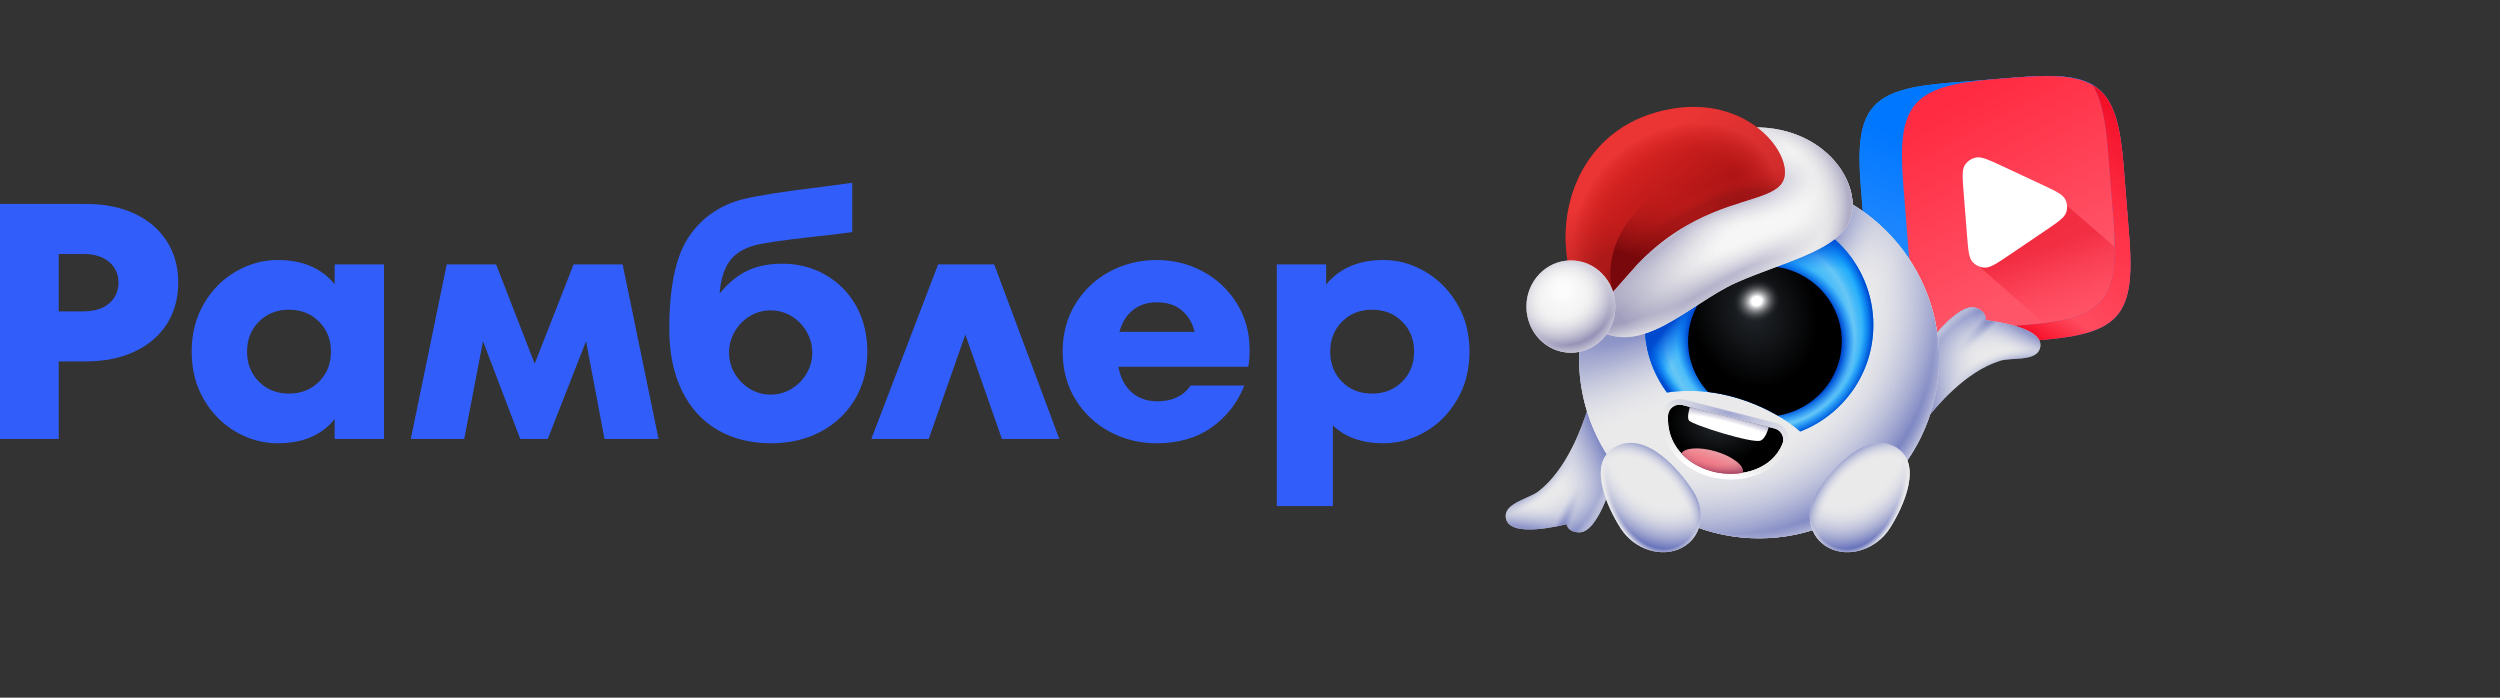 <svg width="215" height="60" viewBox="0 0 215 60" fill="none" xmlns="http://www.w3.org/2000/svg">
<rect x="0" y="0" width="215" height="60" fill="#333333" stroke="none"/>
<path fill-rule="evenodd" clip-rule="evenodd" d="M120.587 32.825C121.27 32.142 121.612 31.281 121.612 30.242C121.612 29.202 121.27 28.341 120.587 27.658C119.904 26.975 119.043 26.633 118.004 26.633C116.965 26.633 116.103 26.975 115.42 27.658C114.737 28.341 114.396 29.202 114.396 30.242C114.396 31.281 114.732 32.142 115.406 32.825C116.079 33.508 116.945 33.85 118.004 33.85C119.043 33.85 119.904 33.508 120.587 32.825ZM122.536 23.343C123.671 23.997 124.595 24.921 125.307 26.114C126.019 27.307 126.375 28.683 126.375 30.242C126.375 31.8 126.019 33.181 125.307 34.384C124.595 35.587 123.671 36.511 122.536 37.155C121.4 37.8 120.217 38.122 118.985 38.122C117.157 38.122 115.704 37.612 114.626 36.592V43.52H109.806V22.736H114.049V24.468C115.204 23.064 116.849 22.361 118.985 22.361C120.217 22.361 121.4 22.689 122.536 23.343ZM97.451 26.648C96.893 27.081 96.499 27.711 96.268 28.539H102.734C102.561 27.788 102.2 27.177 101.651 26.706C101.103 26.234 100.376 25.998 99.472 25.998C98.683 25.998 98.009 26.215 97.451 26.648ZM103.441 23.343C104.663 23.997 105.639 24.916 106.371 26.099C107.102 27.283 107.468 28.616 107.468 30.097C107.468 30.617 107.429 31.098 107.352 31.541H96.181C96.354 32.484 96.734 33.215 97.321 33.734C97.908 34.254 98.644 34.514 99.53 34.514C100.819 34.514 101.771 34.062 102.387 33.157H107.006C106.429 34.639 105.495 35.837 104.206 36.751C102.916 37.665 101.338 38.122 99.472 38.122C98.029 38.122 96.691 37.795 95.459 37.141C94.228 36.487 93.241 35.563 92.501 34.369C91.76 33.176 91.389 31.8 91.389 30.242C91.389 28.683 91.76 27.307 92.501 26.114C93.241 24.921 94.228 23.997 95.459 23.343C96.691 22.689 98.029 22.361 99.472 22.361C100.896 22.361 102.219 22.689 103.441 23.343ZM85.501 22.736L91.101 37.747H86.165L83.019 28.769L79.872 37.747H74.936L80.68 22.736H85.501ZM68.08 33.431C68.629 33.095 69.062 32.652 69.379 32.104C69.697 31.555 69.856 30.963 69.856 30.328C69.856 29.693 69.697 29.097 69.379 28.539C69.062 27.981 68.629 27.533 68.08 27.196C67.532 26.86 66.93 26.691 66.276 26.691C65.622 26.691 65.02 26.86 64.472 27.196C63.924 27.533 63.491 27.981 63.173 28.539C62.856 29.097 62.697 29.693 62.697 30.328C62.697 30.963 62.856 31.555 63.173 32.104C63.491 32.652 63.924 33.095 64.472 33.431C65.02 33.768 65.622 33.936 66.276 33.936C66.93 33.936 67.532 33.768 68.08 33.431ZM70.981 23.631C72.097 24.266 72.978 25.157 73.623 26.301C74.267 27.447 74.59 28.76 74.59 30.242C74.59 31.8 74.229 33.176 73.507 34.369C72.785 35.563 71.799 36.487 70.548 37.141C69.297 37.795 67.893 38.122 66.334 38.122C64.563 38.122 63.019 37.737 61.701 36.967C60.383 36.198 59.363 35.072 58.641 33.59C57.919 32.108 57.559 30.348 57.559 28.308C57.559 24.69 58.112 22.054 59.218 20.398C60.325 18.743 61.879 17.656 63.88 17.136C65.093 16.829 67.363 16.473 70.693 16.068L73.291 15.722V19.965C71.963 20.139 70.827 20.273 69.884 20.369C67.305 20.658 65.651 20.899 64.919 21.091C63.88 21.38 63.134 21.866 62.682 22.549C62.23 23.232 61.965 24.132 61.889 25.248C62.6 24.363 63.385 23.713 64.241 23.299C65.097 22.886 66.112 22.679 67.286 22.679C68.633 22.679 69.865 22.996 70.981 23.631ZM53.546 22.736L56.635 37.747H51.987L50.4 29.347L47.109 37.747H44.742L41.538 29.347L39.921 37.747H35.332L38.42 22.736H42.664L45.983 31.281L49.332 22.736H53.546ZM27.437 32.825C28.12 32.142 28.462 31.281 28.462 30.242C28.462 29.202 28.12 28.341 27.437 27.658C26.754 26.975 25.893 26.633 24.854 26.633C23.815 26.633 22.953 26.975 22.27 27.658C21.587 28.341 21.246 29.202 21.246 30.242C21.246 31.281 21.587 32.142 22.27 32.825C22.953 33.508 23.815 33.85 24.854 33.85C25.893 33.85 26.754 33.508 27.437 32.825ZM28.78 22.736H33.023V37.747H28.78V36.044C27.663 37.429 26.027 38.122 23.872 38.122C22.641 38.122 21.457 37.8 20.322 37.155C19.186 36.511 18.262 35.587 17.551 34.384C16.839 33.181 16.483 31.8 16.483 30.242C16.483 28.683 16.839 27.302 17.551 26.099C18.262 24.897 19.186 23.973 20.322 23.328C21.457 22.684 22.641 22.361 23.872 22.361C26.008 22.361 27.644 23.054 28.78 24.44V22.736ZM7.159 26.778C8.121 26.778 8.866 26.547 9.396 26.085C9.925 25.623 10.19 25.027 10.19 24.295C10.19 23.583 9.925 22.996 9.396 22.534C8.866 22.072 8.121 21.842 7.159 21.842H5.052V26.778H7.159ZM7.39 17.541C8.987 17.541 10.382 17.82 11.575 18.378C12.768 18.936 13.692 19.725 14.346 20.745C15 21.765 15.328 22.948 15.328 24.295C15.328 25.642 15.005 26.826 14.361 27.846C13.716 28.866 12.792 29.66 11.59 30.227C10.387 30.795 8.987 31.079 7.39 31.079H5.052V37.747H0V17.541H7.39Z" fill="#315EFB"/>
<path d="M160.027 16.04C159.487 9.235 160.83 7.66 167.635 7.12L173.711 6.638C180.516 6.098 182.09 7.441 182.63 14.247L183.112 20.323C183.652 27.128 182.309 28.702 175.504 29.242L169.428 29.724C162.623 30.264 161.049 28.921 160.509 22.116L160.027 16.04Z" fill="url(#paint0_linear_6769_7254)"/>
<path d="M173.201 29.425L175.378 29.252C182.125 28.717 183.585 27.201 183.147 20.792C183.137 20.639 183.125 20.482 183.113 20.323L182.631 14.246C182.617 14.075 182.603 13.906 182.588 13.741C182.007 7.375 180.319 6.114 173.585 6.648L171.407 6.821C164.498 7.369 163.133 8.945 163.673 15.751L164.155 21.826C164.695 28.632 166.291 29.973 173.201 29.425Z" fill="url(#paint1_linear_6769_7254)"/>
<path fill-rule="evenodd" clip-rule="evenodd" d="M160.027 16.04C159.487 9.234 160.83 7.66 167.635 7.12L173.71 6.638C177.964 6.301 180.173 6.698 181.365 8.706C181.002 8.103 180.538 7.651 179.962 7.315C180.719 8.52 181.083 10.334 181.292 12.96L181.774 19.035C182.314 25.841 180.971 27.415 174.166 27.955L168.09 28.437C167.515 28.483 166.977 28.515 166.475 28.531C164.409 28.6 162.93 28.404 161.864 27.796C161.09 26.591 160.719 24.77 160.509 22.116L160.027 16.04Z" fill="url(#paint2_linear_6769_7254)"/>
<path fill-rule="evenodd" clip-rule="evenodd" d="M173.584 6.648C176.61 6.408 178.617 6.53 179.962 7.315C180.719 8.52 181.083 10.334 181.292 12.959L181.774 19.035C182.314 25.841 180.971 27.415 174.166 27.955L168.09 28.437C167.515 28.482 166.977 28.515 166.475 28.531C165.007 27.449 164.437 25.384 164.155 21.826L163.673 15.751C163.133 8.945 164.498 7.369 171.407 6.821L173.584 6.648ZM183.147 20.792C183.165 21.049 183.179 21.297 183.19 21.538C183.176 21.24 183.158 20.931 183.133 20.61L183.147 20.792Z" fill="url(#paint3_linear_6769_7254)"/>
<path d="M161.864 27.796C162.93 28.404 164.409 28.6 166.475 28.531C167.814 29.521 169.9 29.687 173.2 29.425L169.428 29.724C165.274 30.054 163.074 29.683 161.864 27.796Z" fill="url(#paint4_linear_6769_7254)"/>
<path d="M173.2 29.425C169.9 29.687 167.814 29.52 166.475 28.531C166.977 28.515 167.515 28.482 168.09 28.437L174.166 27.955C174.745 27.909 175.285 27.855 175.787 27.792C180.484 27.198 181.913 25.722 181.88 21.25C181.875 20.581 181.838 19.845 181.774 19.035L181.292 12.959C181.083 10.334 180.719 8.52 179.962 7.315C180.538 7.651 181.002 8.103 181.365 8.706C182.031 9.829 182.38 11.457 182.588 13.741L182.607 13.98L182.63 14.247L183.112 20.322L183.133 20.61C183.158 20.931 183.176 21.24 183.19 21.538C183.245 22.71 183.225 23.702 183.103 24.545C183.021 25.113 182.892 25.613 182.711 26.053C182.013 27.748 180.522 28.556 177.807 28.983C177.12 29.091 176.355 29.174 175.504 29.242L175.377 29.252L173.2 29.425Z" fill="url(#paint5_linear_6769_7254)"/>
<path opacity="0.6" fill-rule="evenodd" clip-rule="evenodd" d="M181.88 21.249C181.913 25.722 180.484 27.198 175.787 27.791L170.32 23.019L177.473 17.441L181.88 21.249Z" fill="url(#paint6_linear_6769_7254)"/>
<path d="M175.552 15.852C176.761 16.417 177.365 16.699 177.593 17.112C177.792 17.473 177.826 17.899 177.686 18.287C177.526 18.731 176.974 19.105 175.869 19.853L172.843 21.903C171.738 22.651 171.186 23.025 170.708 23.014C170.29 23.004 169.897 22.82 169.626 22.509C169.316 22.152 169.264 21.495 169.16 20.182L168.874 16.585C168.77 15.272 168.718 14.616 168.968 14.214C169.187 13.863 169.546 13.62 169.956 13.544C170.427 13.458 171.031 13.74 172.24 14.305L175.552 15.852Z" fill="white"/>
<path d="M164.203 31.833C165.468 29.803 168.395 25.893 169.975 26.488C170.599 26.723 170.798 27.11 170.764 27.537C170.764 27.537 176.149 28.061 175.406 30.037C175.009 31.09 172.952 30.735 172.028 31.02C168.985 31.959 166.532 34.966 165.597 36.117L164.203 31.833Z" fill="#EAEAEB"/>
<path d="M164.203 31.833C165.468 29.803 168.395 25.893 169.975 26.488C170.599 26.723 170.798 27.11 170.764 27.537C170.764 27.537 176.149 28.061 175.406 30.037C175.009 31.09 172.952 30.735 172.028 31.02C168.985 31.959 166.532 34.966 165.597 36.117L164.203 31.833Z" fill="url(#paint7_radial_6769_7254)"/>
<path d="M164.203 31.833C165.468 29.803 168.395 25.893 169.975 26.488C170.599 26.723 170.798 27.11 170.764 27.537C170.764 27.537 176.149 28.061 175.406 30.037C175.009 31.09 172.952 30.735 172.028 31.02C168.985 31.959 166.532 34.966 165.597 36.117L164.203 31.833Z" fill="url(#paint8_radial_6769_7254)" fill-opacity="0.7"/>
<path d="M164.203 31.833C165.468 29.803 168.395 25.893 169.975 26.488C170.599 26.723 170.798 27.11 170.764 27.537C170.764 27.537 176.149 28.061 175.406 30.037C175.009 31.09 172.952 30.735 172.028 31.02C168.985 31.959 166.532 34.966 165.597 36.117L164.203 31.833Z" fill="url(#paint9_radial_6769_7254)" fill-opacity="0.5"/>
<path d="M164.203 31.833C165.468 29.803 168.395 25.893 169.975 26.488C170.599 26.723 170.798 27.11 170.764 27.537C170.764 27.537 176.149 28.061 175.406 30.037C175.009 31.09 172.952 30.735 172.028 31.02C168.985 31.959 166.532 34.966 165.597 36.117L164.203 31.833Z" fill="url(#paint10_radial_6769_7254)" fill-opacity="0.5"/>
<path d="M164.203 31.833C165.468 29.803 168.395 25.893 169.975 26.488C170.599 26.723 170.798 27.11 170.764 27.537C170.764 27.537 176.149 28.061 175.406 30.037C175.009 31.09 172.952 30.735 172.028 31.02C168.985 31.959 166.532 34.966 165.597 36.117L164.203 31.833Z" fill="url(#paint11_radial_6769_7254)" fill-opacity="0.4"/>
<path d="M164.203 31.833C165.468 29.803 168.395 25.893 169.975 26.488C170.599 26.723 170.798 27.11 170.764 27.537C170.764 27.537 176.149 28.061 175.406 30.037C175.009 31.09 172.952 30.735 172.028 31.02C168.985 31.959 166.532 34.966 165.597 36.117L164.203 31.833Z" fill="url(#paint12_radial_6769_7254)"/>
<path d="M139.341 38.742C138.872 41.088 137.511 45.779 135.822 45.779C135.156 45.779 134.833 45.486 134.715 45.075C134.715 45.075 129.49 46.482 129.49 44.371C129.49 43.245 131.54 42.853 132.304 42.26C134.821 40.309 136.057 36.631 136.526 35.224L139.341 38.742Z" fill="#EAEAEB"/>
<path d="M139.341 38.742C138.872 41.088 137.511 45.779 135.822 45.779C135.156 45.779 134.833 45.486 134.715 45.075C134.715 45.075 129.49 46.482 129.49 44.371C129.49 43.245 131.54 42.853 132.304 42.26C134.821 40.309 136.057 36.631 136.526 35.224L139.341 38.742Z" fill="url(#paint13_radial_6769_7254)"/>
<path d="M139.341 38.742C138.872 41.088 137.511 45.779 135.822 45.779C135.156 45.779 134.833 45.486 134.715 45.075C134.715 45.075 129.49 46.482 129.49 44.371C129.49 43.245 131.54 42.853 132.304 42.26C134.821 40.309 136.057 36.631 136.526 35.224L139.341 38.742Z" fill="url(#paint14_radial_6769_7254)" fill-opacity="0.7"/>
<path d="M139.341 38.742C138.872 41.088 137.511 45.779 135.822 45.779C135.156 45.779 134.833 45.486 134.715 45.075C134.715 45.075 129.49 46.482 129.49 44.371C129.49 43.245 131.54 42.853 132.304 42.26C134.821 40.309 136.057 36.631 136.526 35.224L139.341 38.742Z" fill="url(#paint15_radial_6769_7254)" fill-opacity="0.5"/>
<path d="M139.341 38.742C138.872 41.088 137.511 45.779 135.822 45.779C135.156 45.779 134.833 45.486 134.715 45.075C134.715 45.075 129.49 46.482 129.49 44.371C129.49 43.245 131.54 42.853 132.304 42.26C134.821 40.309 136.057 36.631 136.526 35.224L139.341 38.742Z" fill="url(#paint16_radial_6769_7254)" fill-opacity="0.5"/>
<path d="M139.341 38.742C138.872 41.088 137.511 45.779 135.822 45.779C135.156 45.779 134.833 45.486 134.715 45.075C134.715 45.075 129.49 46.482 129.49 44.371C129.49 43.245 131.54 42.853 132.304 42.26C134.821 40.309 136.057 36.631 136.526 35.224L139.341 38.742Z" fill="url(#paint17_radial_6769_7254)" fill-opacity="0.4"/>
<path d="M139.341 38.742C138.872 41.088 137.511 45.779 135.822 45.779C135.156 45.779 134.833 45.486 134.715 45.075C134.715 45.075 129.49 46.482 129.49 44.371C129.49 43.245 131.54 42.853 132.304 42.26C134.821 40.309 136.057 36.631 136.526 35.224L139.341 38.742Z" fill="url(#paint18_radial_6769_7254)"/>
<circle cx="15.48" cy="15.48" r="15.48" transform="matrix(-1 0 0 1 166.759 15.334)" fill="#EAEAEB"/>
<circle cx="15.48" cy="15.48" r="15.48" transform="matrix(-1 0 0 1 166.759 15.334)" fill="url(#paint19_radial_6769_7254)" fill-opacity="0.2"/>
<path d="M135.798 30.814C135.798 31.064 135.804 31.313 135.816 31.56C135.838 32.023 135.88 32.481 135.942 32.933C136.975 40.48 143.448 46.294 151.278 46.294C159.828 46.294 166.759 39.364 166.759 30.814C166.759 26.499 164.993 22.597 162.145 19.789C161.408 19.063 160.599 18.41 159.728 17.842C157.299 16.256 154.396 15.334 151.278 15.334C144.686 15.334 139.056 19.455 136.824 25.262C136.167 26.972 135.804 28.828 135.798 30.768C135.798 30.784 135.798 30.799 135.798 30.814Z" fill="#EAEAEB"/>
<path d="M135.798 30.814C135.798 31.064 135.804 31.313 135.816 31.56C135.838 32.023 135.88 32.481 135.942 32.933C136.975 40.48 143.448 46.294 151.278 46.294C159.828 46.294 166.759 39.364 166.759 30.814C166.759 26.499 164.993 22.597 162.145 19.789C161.408 19.063 160.599 18.41 159.728 17.842C157.299 16.256 154.396 15.334 151.278 15.334C144.686 15.334 139.056 19.455 136.824 25.262C136.167 26.972 135.804 28.828 135.798 30.768C135.798 30.784 135.798 30.799 135.798 30.814Z" fill="url(#paint20_radial_6769_7254)"/>
<path d="M135.798 30.814C135.798 31.064 135.804 31.313 135.816 31.56C135.838 32.023 135.88 32.481 135.942 32.933C136.975 40.48 143.448 46.294 151.278 46.294C159.828 46.294 166.759 39.364 166.759 30.814C166.759 26.499 164.993 22.597 162.145 19.789C161.408 19.063 160.599 18.41 159.728 17.842C157.299 16.256 154.396 15.334 151.278 15.334C144.686 15.334 139.056 19.455 136.824 25.262C136.167 26.972 135.804 28.828 135.798 30.768C135.798 30.784 135.798 30.799 135.798 30.814Z" fill="url(#paint21_radial_6769_7254)" fill-opacity="0.5"/>
<path d="M135.798 30.814C135.798 31.064 135.804 31.313 135.816 31.56C135.838 32.023 135.88 32.481 135.942 32.933C136.975 40.48 143.448 46.294 151.278 46.294C159.828 46.294 166.759 39.364 166.759 30.814C166.759 26.499 164.993 22.597 162.145 19.789C161.408 19.063 160.599 18.41 159.728 17.842C157.299 16.256 154.396 15.334 151.278 15.334C144.686 15.334 139.056 19.455 136.824 25.262C136.167 26.972 135.804 28.828 135.798 30.768C135.798 30.784 135.798 30.799 135.798 30.814Z" fill="url(#paint22_radial_6769_7254)" fill-opacity="0.5"/>
<path d="M135.798 30.814C135.798 31.064 135.804 31.313 135.816 31.56C135.838 32.023 135.88 32.481 135.942 32.933C136.975 40.48 143.448 46.294 151.278 46.294C159.828 46.294 166.759 39.364 166.759 30.814C166.759 26.499 164.993 22.597 162.145 19.789C161.408 19.063 160.599 18.41 159.728 17.842C157.299 16.256 154.396 15.334 151.278 15.334C144.686 15.334 139.056 19.455 136.824 25.262C136.167 26.972 135.804 28.828 135.798 30.768C135.798 30.784 135.798 30.799 135.798 30.814Z" fill="url(#paint23_radial_6769_7254)"/>
<path d="M144.683 34.83C144.395 34.757 144.089 34.816 143.849 34.993C143.61 35.17 143.463 35.445 143.448 35.742C143.307 38.586 145.488 40.202 147.615 40.626C149.671 41.035 152.332 40.446 153.282 38.192C153.394 37.926 153.384 37.624 153.256 37.366C153.127 37.107 152.892 36.917 152.612 36.846L152.116 36.72L145.327 34.994L144.683 34.83Z" fill="url(#paint24_radial_6769_7254)"/>
<path d="M144.804 34.356C144.373 34.247 143.916 34.337 143.559 34.6C143.202 34.864 142.983 35.274 142.961 35.718C142.803 38.892 145.255 40.654 147.52 41.105C149.679 41.535 152.651 40.948 153.732 38.382C153.899 37.985 153.885 37.534 153.693 37.148C153.501 36.762 153.15 36.479 152.732 36.373L144.804 34.356ZM143.849 34.993C144.089 34.816 144.395 34.757 144.683 34.83L152.612 36.846L152.714 36.879C152.949 36.966 153.143 37.139 153.256 37.365C153.384 37.624 153.394 37.926 153.282 38.192C152.362 40.376 149.836 40.997 147.809 40.662L147.615 40.626C145.554 40.216 143.444 38.686 143.442 36.005L143.448 35.742C143.461 35.482 143.575 35.239 143.764 35.064L143.849 34.993Z" fill="#EAEAEB"/>
<path d="M144.804 34.356C144.373 34.247 143.916 34.337 143.559 34.6C143.202 34.864 142.983 35.274 142.961 35.718C142.803 38.892 145.255 40.654 147.52 41.105C149.679 41.535 152.651 40.948 153.732 38.382C153.899 37.985 153.885 37.534 153.693 37.148C153.501 36.762 153.15 36.479 152.732 36.373L144.804 34.356ZM143.849 34.993C144.089 34.816 144.395 34.757 144.683 34.83L152.612 36.846L152.714 36.879C152.949 36.966 153.143 37.139 153.256 37.365C153.384 37.624 153.394 37.926 153.282 38.192C152.362 40.376 149.836 40.997 147.809 40.662L147.615 40.626C145.554 40.216 143.444 38.686 143.442 36.005L143.448 35.742C143.461 35.482 143.575 35.239 143.764 35.064L143.849 34.993Z" fill="url(#paint25_radial_6769_7254)"/>
<path d="M144.804 34.356C144.373 34.247 143.916 34.337 143.559 34.6C143.202 34.864 142.983 35.274 142.961 35.718C142.803 38.892 145.255 40.654 147.52 41.105C149.679 41.535 152.651 40.948 153.732 38.382C153.899 37.985 153.885 37.534 153.693 37.148C153.501 36.762 153.15 36.479 152.732 36.373L144.804 34.356ZM143.849 34.993C144.089 34.816 144.395 34.757 144.683 34.83L152.612 36.846L152.714 36.879C152.949 36.966 153.143 37.139 153.256 37.365C153.384 37.624 153.394 37.926 153.282 38.192C152.362 40.376 149.836 40.997 147.809 40.662L147.615 40.626C145.554 40.216 143.444 38.686 143.442 36.005L143.448 35.742C143.461 35.482 143.575 35.239 143.764 35.064L143.849 34.993Z" fill="url(#paint26_radial_6769_7254)" fill-opacity="0.5"/>
<path d="M151.278 18.128C156.707 18.128 161.108 22.523 161.108 27.946C161.108 32.123 158.496 35.691 154.815 37.109C153.213 35.664 148.677 32.969 143.353 33.755C142.156 32.128 141.449 30.119 141.449 27.946C141.449 22.523 145.85 18.128 151.278 18.128Z" fill="#0FA6FB"/>
<path d="M151.278 18.128C156.707 18.128 161.108 22.523 161.108 27.946C161.108 32.123 158.496 35.691 154.815 37.109C153.213 35.664 148.677 32.969 143.353 33.755C142.156 32.128 141.449 30.119 141.449 27.946C141.449 22.523 145.85 18.128 151.278 18.128Z" fill="url(#paint27_radial_6769_7254)" fill-opacity="0.8"/>
<path d="M151.278 18.128C156.707 18.128 161.108 22.523 161.108 27.946C161.108 32.123 158.496 35.691 154.815 37.109C153.213 35.664 148.677 32.969 143.353 33.755C142.156 32.128 141.449 30.119 141.449 27.946C141.449 22.523 145.85 18.128 151.278 18.128Z" fill="url(#paint28_radial_6769_7254)"/>
<path d="M151.278 18.128C156.707 18.128 161.108 22.523 161.108 27.946C161.108 32.123 158.496 35.691 154.815 37.109C153.213 35.664 148.677 32.969 143.353 33.755C142.156 32.128 141.449 30.119 141.449 27.946C141.449 22.523 145.85 18.128 151.278 18.128Z" fill="url(#paint29_radial_6769_7254)"/>
<path d="M151.278 18.128C156.707 18.128 161.108 22.523 161.108 27.946C161.108 32.123 158.496 35.691 154.815 37.109C153.213 35.664 148.677 32.969 143.353 33.755C142.156 32.128 141.449 30.119 141.449 27.946C141.449 22.523 145.85 18.128 151.278 18.128Z" fill="url(#paint30_radial_6769_7254)"/>
<path d="M151.787 22.873C148.136 22.873 145.177 25.776 145.177 29.357C145.177 31.032 145.826 32.559 146.89 33.709C149.298 33.992 151.388 34.866 152.898 35.748C156.019 35.229 158.396 32.566 158.396 29.357C158.396 25.776 155.437 22.873 151.787 22.873Z" fill="url(#paint31_radial_6769_7254)"/>
<ellipse cx="2.271" cy="1.858" rx="2.271" ry="1.858" transform="matrix(-0.866 0.5 0.5 0.866 152.116 23.146)" fill="url(#paint32_radial_6769_7254)"/>
<path d="M147.519 38.811C146.14 38.411 144.884 38.502 144.596 38.999C145.396 39.865 146.512 40.407 147.615 40.626C148.325 40.767 149.106 40.785 149.864 40.661C149.866 40.655 149.87 40.649 149.872 40.643C150.042 40.057 148.989 39.236 147.519 38.811Z" fill="url(#paint33_linear_6769_7254)"/>
<path d="M147.519 38.811C146.14 38.411 144.884 38.502 144.596 38.999C145.396 39.865 146.512 40.407 147.615 40.626C148.325 40.767 149.106 40.785 149.864 40.661C149.866 40.655 149.87 40.649 149.872 40.643C150.042 40.057 148.989 39.236 147.519 38.811Z" fill="url(#paint34_radial_6769_7254)"/>
<path d="M145.249 36.159C145.523 36.53 150.747 38.176 151.417 37.89C151.807 37.724 152.036 37.013 152.116 36.72L145.327 34.993C145.236 35.315 145.088 35.942 145.249 36.159Z" fill="url(#paint35_radial_6769_7254)"/>
<path d="M145.619 42.237C146.785 44.044 146.337 46.227 144.618 47.115C142.899 48.002 140.561 47.258 139.395 45.451C138.23 43.645 136.396 39.733 138.989 38.393C141.582 37.054 144.453 40.431 145.619 42.237Z" fill="#EAEAEB"/>
<path d="M145.619 42.237C146.785 44.044 146.337 46.227 144.618 47.115C142.899 48.002 140.561 47.258 139.395 45.451C138.23 43.645 136.396 39.733 138.989 38.393C141.582 37.054 144.453 40.431 145.619 42.237Z" fill="url(#paint36_radial_6769_7254)"/>
<path d="M145.619 42.237C146.785 44.044 146.337 46.227 144.618 47.115C142.899 48.002 140.561 47.258 139.395 45.451C138.23 43.645 136.396 39.733 138.989 38.393C141.582 37.054 144.453 40.431 145.619 42.237Z" fill="url(#paint37_radial_6769_7254)"/>
<path d="M145.619 42.237C146.785 44.044 146.337 46.227 144.618 47.115C142.899 48.002 140.561 47.258 139.395 45.451C138.23 43.645 136.396 39.733 138.989 38.393C141.582 37.054 144.453 40.431 145.619 42.237Z" fill="url(#paint38_radial_6769_7254)"/>
<path d="M156.283 42.237C155.117 44.044 155.565 46.227 157.284 47.115C159.002 48.002 161.34 47.258 162.506 45.451C163.672 43.645 165.506 39.733 162.913 38.393C160.32 37.054 157.449 40.431 156.283 42.237Z" fill="#EAEAEB"/>
<path d="M156.283 42.237C155.117 44.044 155.565 46.227 157.284 47.115C159.002 48.002 161.34 47.258 162.506 45.451C163.672 43.645 165.506 39.733 162.913 38.393C160.32 37.054 157.449 40.431 156.283 42.237Z" fill="url(#paint39_radial_6769_7254)"/>
<path d="M156.283 42.237C155.117 44.044 155.565 46.227 157.284 47.115C159.002 48.002 161.34 47.258 162.506 45.451C163.672 43.645 165.506 39.733 162.913 38.393C160.32 37.054 157.449 40.431 156.283 42.237Z" fill="url(#paint40_radial_6769_7254)"/>
<path d="M156.283 42.237C155.117 44.044 155.565 46.227 157.284 47.115C159.002 48.002 161.34 47.258 162.506 45.451C163.672 43.645 165.506 39.733 162.913 38.393C160.32 37.054 157.449 40.431 156.283 42.237Z" fill="url(#paint41_radial_6769_7254)"/>
<path d="M146.559 11.706C154.625 9.009 159.56 14.086 159.323 17.948C159.111 21.4 153.596 22.389 149.28 24.326C145.343 26.094 141.16 30.786 137.235 28.259C132.145 24.98 136.476 15.076 146.559 11.706Z" fill="#F6F6F6"/>
<path d="M146.559 11.706C154.625 9.009 159.56 14.086 159.323 17.948C159.111 21.4 153.596 22.389 149.28 24.326C145.343 26.094 141.16 30.786 137.235 28.259C132.145 24.98 136.476 15.076 146.559 11.706Z" fill="url(#paint42_radial_6769_7254)"/>
<path d="M146.559 11.706C154.625 9.009 159.56 14.086 159.323 17.948C159.111 21.4 153.596 22.389 149.28 24.326C145.343 26.094 141.16 30.786 137.235 28.259C132.145 24.98 136.476 15.076 146.559 11.706Z" fill="url(#paint43_radial_6769_7254)"/>
<path d="M146.559 11.706C154.625 9.009 159.56 14.086 159.323 17.948C159.111 21.4 153.596 22.389 149.28 24.326C145.343 26.094 141.16 30.786 137.235 28.259C132.145 24.98 136.476 15.076 146.559 11.706Z" fill="url(#paint44_radial_6769_7254)" fill-opacity="0.6"/>
<path d="M146.559 11.706C154.625 9.009 159.56 14.086 159.323 17.948C159.111 21.4 153.596 22.389 149.28 24.326C145.343 26.094 141.16 30.786 137.235 28.259C132.145 24.98 136.476 15.076 146.559 11.706Z" fill="url(#paint45_radial_6769_7254)" fill-opacity="0.6"/>
<path d="M146.559 11.706C154.625 9.009 159.56 14.086 159.323 17.948C159.111 21.4 153.596 22.389 149.28 24.326C145.343 26.094 141.16 30.786 137.235 28.259C132.145 24.98 136.476 15.076 146.559 11.706Z" fill="url(#paint46_radial_6769_7254)" fill-opacity="0.6"/>
<path d="M146.559 11.706C154.625 9.009 159.56 14.086 159.323 17.948C159.111 21.4 153.596 22.389 149.28 24.326C145.343 26.094 141.16 30.786 137.235 28.259C132.145 24.98 136.476 15.076 146.559 11.706Z" fill="url(#paint47_radial_6769_7254)"/>
<path d="M146.559 11.706C154.625 9.009 159.56 14.086 159.323 17.948C159.111 21.4 153.596 22.389 149.28 24.326C145.343 26.094 141.16 30.786 137.235 28.259C132.145 24.98 136.476 15.076 146.559 11.706Z" fill="url(#paint48_radial_6769_7254)" fill-opacity="0.7"/>
<path d="M142.432 9.663C149.159 7.759 153.367 12.12 153.498 14.688C153.606 16.803 150.935 16.779 147.325 18.263C145.326 19.084 143.038 20.368 140.775 22.733L138.358 25.467L135.243 28.99V24.218C133.433 18.597 135.706 11.568 142.432 9.663Z" fill="url(#paint49_linear_6769_7254)"/>
<path d="M142.432 9.663C149.159 7.759 153.367 12.12 153.498 14.688C153.606 16.803 150.935 16.779 147.325 18.263C145.326 19.084 143.038 20.368 140.775 22.733L138.358 25.467L135.243 28.99V24.218C133.433 18.597 135.706 11.568 142.432 9.663Z" fill="url(#paint50_radial_6769_7254)" fill-opacity="0.5"/>
<path d="M142.432 9.663C149.159 7.759 153.367 12.12 153.498 14.688C153.606 16.803 150.935 16.779 147.325 18.263C145.326 19.084 143.038 20.368 140.775 22.733L138.358 25.467L135.243 28.99V24.218C133.433 18.597 135.706 11.568 142.432 9.663Z" fill="url(#paint51_radial_6769_7254)" fill-opacity="0.7"/>
<path d="M142.432 9.663C149.159 7.759 153.367 12.12 153.498 14.688C153.606 16.803 150.935 16.779 147.325 18.263C145.326 19.084 143.038 20.368 140.775 22.733L138.358 25.467L135.243 28.99V24.218C133.433 18.597 135.706 11.568 142.432 9.663Z" fill="url(#paint52_radial_6769_7254)" fill-opacity="0.7"/>
<path d="M147.325 18.266C147.812 17.576 148.278 16.799 146.859 16.22C143.01 14.649 137.372 19.837 138.687 25.083L140.775 22.736C143.038 20.371 145.326 19.087 147.325 18.266Z" fill="url(#paint53_linear_6769_7254)"/>
<ellipse cx="3.825" cy="3.967" rx="3.825" ry="3.967" transform="matrix(-1 0 0 1 138.919 22.398)" fill="#F6F6F6"/>
<ellipse cx="3.825" cy="3.967" rx="3.825" ry="3.967" transform="matrix(-1 0 0 1 138.919 22.398)" fill="url(#paint54_radial_6769_7254)"/>
<ellipse cx="3.825" cy="3.967" rx="3.825" ry="3.967" transform="matrix(-1 0 0 1 138.919 22.398)" fill="url(#paint55_radial_6769_7254)" fill-opacity="0.6"/>
<ellipse cx="3.825" cy="3.967" rx="3.825" ry="3.967" transform="matrix(-1 0 0 1 138.919 22.398)" fill="url(#paint56_radial_6769_7254)" fill-opacity="0.7"/>
<defs>
<linearGradient id="paint0_linear_6769_7254" x1="166.601" y1="12.955" x2="161.91" y2="24.4" gradientUnits="userSpaceOnUse">
<stop stop-color="#2C8EFE"/>
<stop offset="1" stop-color="#0077FF"/>
</linearGradient>
<linearGradient id="paint1_linear_6769_7254" x1="170.38" y1="8.427" x2="175.786" y2="24.889" gradientUnits="userSpaceOnUse">
<stop stop-color="#FF5568"/>
<stop offset="1" stop-color="#FF2B42"/>
</linearGradient>
<linearGradient id="paint2_linear_6769_7254" x1="166.601" y1="12.955" x2="161.91" y2="24.4" gradientUnits="userSpaceOnUse">
<stop stop-color="#0077FF"/>
<stop offset="1" stop-color="#2C8EFE"/>
</linearGradient>
<linearGradient id="paint3_linear_6769_7254" x1="167.45" y1="9.164" x2="175.796" y2="24.728" gradientUnits="userSpaceOnUse">
<stop stop-color="#FF2B42"/>
<stop offset="1" stop-color="#FF5568"/>
</linearGradient>
<linearGradient id="paint4_linear_6769_7254" x1="172.897" y1="27.071" x2="172.524" y2="30.413" gradientUnits="userSpaceOnUse">
<stop stop-color="#0150AB"/>
<stop offset="0.114" stop-color="#0062D2"/>
<stop offset="0.751" stop-color="#0065D7"/>
<stop offset="1" stop-color="#00499C"/>
</linearGradient>
<linearGradient id="paint5_linear_6769_7254" x1="175.177" y1="29.268" x2="186.683" y2="11.707" gradientUnits="userSpaceOnUse">
<stop stop-color="#F60E26"/>
<stop offset="0.157" stop-color="#FF4B5F"/>
<stop offset="0.549" stop-color="#FF3248"/>
<stop offset="1" stop-color="#F20E27"/>
</linearGradient>
<linearGradient id="paint6_linear_6769_7254" x1="174.659" y1="19.785" x2="177.379" y2="27.664" gradientUnits="userSpaceOnUse">
<stop offset="0.226" stop-color="#E9192F"/>
<stop offset="1" stop-color="#FF2C43" stop-opacity="0.06"/>
</linearGradient>
<radialGradient id="paint7_radial_6769_7254" cx="0" cy="0" r="1" gradientUnits="userSpaceOnUse" gradientTransform="translate(172.392 38.037) rotate(-110.877) scale(12.411 12.268)">
<stop offset="0.613" stop-color="#EAEAEB" stop-opacity="0"/>
<stop offset="1" stop-color="#4B5AB3"/>
</radialGradient>
<radialGradient id="paint8_radial_6769_7254" cx="0" cy="0" r="1" gradientUnits="userSpaceOnUse" gradientTransform="translate(161.587 36.977) rotate(-81.605) scale(20.376 9.781)">
<stop offset="0.41" stop-color="#525FB3"/>
<stop offset="0.895" stop-color="#EAEAEB" stop-opacity="0"/>
</radialGradient>
<radialGradient id="paint9_radial_6769_7254" cx="0" cy="0" r="1" gradientUnits="userSpaceOnUse" gradientTransform="translate(176.882 27.988) rotate(-156.897) scale(11.694 4.335)">
<stop offset="0.41" stop-color="#525FB3"/>
<stop offset="0.895" stop-color="#EAEAEB" stop-opacity="0"/>
</radialGradient>
<radialGradient id="paint10_radial_6769_7254" cx="0" cy="0" r="1" gradientUnits="userSpaceOnUse" gradientTransform="translate(172.828 32.048) rotate(165.099) scale(6.12 2.269)">
<stop offset="0.41" stop-color="#525FB3"/>
<stop offset="0.895" stop-color="#EAEAEB" stop-opacity="0"/>
</radialGradient>
<radialGradient id="paint11_radial_6769_7254" cx="0" cy="0" r="1" gradientUnits="userSpaceOnUse" gradientTransform="translate(173.269 25.321) rotate(134.404) scale(8.519 1.029)">
<stop offset="0.41" stop-color="#525FB3"/>
<stop offset="0.895" stop-color="#EAEAEB" stop-opacity="0"/>
</radialGradient>
<radialGradient id="paint12_radial_6769_7254" cx="0" cy="0" r="1" gradientTransform="matrix(6.238 -3.98 1.72 5.989 170.628 32.821)" gradientUnits="userSpaceOnUse">
<stop offset="0.909" stop-color="#EAEAEB" stop-opacity="0"/>
<stop offset="1" stop-color="#EAEAEB" stop-opacity="0.47"/>
</radialGradient>
<radialGradient id="paint13_radial_6769_7254" cx="0" cy="0" r="1" gradientUnits="userSpaceOnUse" gradientTransform="translate(129.49 35.822) rotate(48.486) scale(12.411 12.268)">
<stop offset="0.613" stop-color="#EAEAEB" stop-opacity="0"/>
<stop offset="1" stop-color="#4B5AB3"/>
</radialGradient>
<radialGradient id="paint14_radial_6769_7254" cx="0" cy="0" r="1" gradientUnits="userSpaceOnUse" gradientTransform="translate(139.976 33.006) rotate(77.758) scale(20.376 9.781)">
<stop offset="0.41" stop-color="#525FB3"/>
<stop offset="0.895" stop-color="#EAEAEB" stop-opacity="0"/>
</radialGradient>
<radialGradient id="paint15_radial_6769_7254" cx="0" cy="0" r="1" gradientUnits="userSpaceOnUse" gradientTransform="translate(128.83 46.809) rotate(2.466) scale(11.694 4.335)">
<stop offset="0.41" stop-color="#525FB3"/>
<stop offset="0.895" stop-color="#EAEAEB" stop-opacity="0"/>
</radialGradient>
<radialGradient id="paint16_radial_6769_7254" cx="0" cy="0" r="1" gradientUnits="userSpaceOnUse" gradientTransform="translate(131.193 41.58) rotate(-35.538) scale(6.12 2.269)">
<stop offset="0.41" stop-color="#525FB3"/>
<stop offset="0.895" stop-color="#EAEAEB" stop-opacity="0"/>
</radialGradient>
<radialGradient id="paint17_radial_6769_7254" cx="0" cy="0" r="1" gradientUnits="userSpaceOnUse" gradientTransform="translate(133.151 48.032) rotate(-66.233) scale(8.519 1.029)">
<stop offset="0.41" stop-color="#525FB3"/>
<stop offset="0.895" stop-color="#EAEAEB" stop-opacity="0"/>
</radialGradient>
<radialGradient id="paint18_radial_6769_7254" cx="0" cy="0" r="1" gradientTransform="matrix(-4.435 5.923 -3.72 -4.998 132.979 40.082)" gradientUnits="userSpaceOnUse">
<stop offset="0.909" stop-color="#EAEAEB" stop-opacity="0"/>
<stop offset="1" stop-color="#EAEAEB" stop-opacity="0.47"/>
</radialGradient>
<radialGradient id="paint19_radial_6769_7254" cx="0" cy="0" r="1" gradientUnits="userSpaceOnUse" gradientTransform="translate(17.029 13.232) rotate(126.634) scale(16.96)">
<stop offset="0.748" stop-color="#EAEAEB"/>
<stop offset="1" stop-color="#525FB3"/>
</radialGradient>
<radialGradient id="paint20_radial_6769_7254" cx="0" cy="0" r="1" gradientUnits="userSpaceOnUse" gradientTransform="translate(145.891 25.426) rotate(42.109) scale(24.46)">
<stop offset="0.578" stop-color="#EAEAEB" stop-opacity="0"/>
<stop offset="0.944" stop-color="#525FB3"/>
</radialGradient>
<radialGradient id="paint21_radial_6769_7254" cx="0" cy="0" r="1" gradientUnits="userSpaceOnUse" gradientTransform="translate(144.048 25.107) rotate(152.714) scale(30.716 8.876)">
<stop offset="0.271" stop-color="#303FA4"/>
<stop offset="0.981" stop-color="#EAEAEB" stop-opacity="0"/>
</radialGradient>
<radialGradient id="paint22_radial_6769_7254" cx="0" cy="0" r="1" gradientUnits="userSpaceOnUse" gradientTransform="translate(155.514 22.591) rotate(122.214) scale(16.187 4.249)">
<stop offset="0.209" stop-color="#525FB3"/>
<stop offset="0.981" stop-color="#EAEAEB" stop-opacity="0"/>
</radialGradient>
<radialGradient id="paint23_radial_6769_7254" cx="0" cy="0" r="1" gradientUnits="userSpaceOnUse" gradientTransform="translate(149.032 28.566) rotate(41.285) scale(19.04)">
<stop offset="0.909" stop-color="#EAEAEB" stop-opacity="0"/>
<stop offset="1" stop-color="#EAEAEB"/>
</radialGradient>
<radialGradient id="paint24_radial_6769_7254" cx="0" cy="0" r="1" gradientTransform="matrix(1.571 2.901 3.823 -0.785 147.642 36.623)" gradientUnits="userSpaceOnUse">
<stop stop-color="#22262B"/>
<stop offset="1"/>
</radialGradient>
<radialGradient id="paint25_radial_6769_7254" cx="0" cy="0" r="1" gradientUnits="userSpaceOnUse" gradientTransform="translate(148.334 36.941) rotate(105.945) scale(5.081 18.159)">
<stop offset="0.382" stop-color="#EAEAEB" stop-opacity="0"/>
<stop offset="0.74" stop-color="white"/>
</radialGradient>
<radialGradient id="paint26_radial_6769_7254" cx="0" cy="0" r="1" gradientTransform="matrix(-12.912 -3.141 0.301 3.094 148.682 35.545)" gradientUnits="userSpaceOnUse">
<stop stop-color="#525FB3"/>
<stop offset="0.667" stop-color="#EAEAEB" stop-opacity="0"/>
</radialGradient>
<radialGradient id="paint27_radial_6769_7254" cx="0" cy="0" r="1" gradientUnits="userSpaceOnUse" gradientTransform="translate(151.278 28.444) rotate(-116.713) scale(17.082 16.385)">
<stop offset="0.221" stop-color="#0FA6FB" stop-opacity="0"/>
<stop offset="0.495" stop-color="#7ECFF4"/>
<stop offset="0.62" stop-color="#0FA6FB" stop-opacity="0"/>
</radialGradient>
<radialGradient id="paint28_radial_6769_7254" cx="0" cy="0" r="1" gradientUnits="userSpaceOnUse" gradientTransform="translate(151.125 27.519) rotate(57.381) scale(10.358 9.725)">
<stop offset="0.907" stop-color="#0077FF" stop-opacity="0"/>
<stop offset="1" stop-color="#004ACF"/>
</radialGradient>
<radialGradient id="paint29_radial_6769_7254" cx="0" cy="0" r="1" gradientUnits="userSpaceOnUse" gradientTransform="translate(152.516 31.451) rotate(55.665) scale(8.533 15.02)">
<stop offset="0.754" stop-color="#0077FF" stop-opacity="0"/>
<stop offset="1" stop-color="#004ACF"/>
</radialGradient>
<radialGradient id="paint30_radial_6769_7254" cx="0" cy="0" r="1" gradientUnits="userSpaceOnUse" gradientTransform="translate(151.823 29.264) rotate(16.843) scale(8.34 7.808)">
<stop offset="0.802" stop-color="#004ACF"/>
<stop offset="0.929" stop-color="#0077FF" stop-opacity="0"/>
</radialGradient>
<radialGradient id="paint31_radial_6769_7254" cx="0" cy="0" r="1" gradientUnits="userSpaceOnUse" gradientTransform="translate(150.776 26.821) rotate(71.565) scale(6.621 5.371)">
<stop stop-color="#22262B"/>
<stop offset="1"/>
</radialGradient>
<radialGradient id="paint32_radial_6769_7254" cx="0" cy="0" r="1" gradientUnits="userSpaceOnUse" gradientTransform="translate(2.271 1.858) rotate(78.251) scale(2.686 3.072)">
<stop offset="0.144" stop-color="white"/>
<stop offset="0.683" stop-color="#181B1F" stop-opacity="0"/>
</radialGradient>
<linearGradient id="paint33_linear_6769_7254" x1="146.24" y1="41.823" x2="147.285" y2="38.686" gradientUnits="userSpaceOnUse">
<stop stop-color="#FF2B42"/>
<stop offset="1" stop-color="#EB9FA6"/>
</linearGradient>
<radialGradient id="paint34_radial_6769_7254" cx="0" cy="0" r="1" gradientTransform="matrix(0.349 -1.742 -4.226 -0.844 147.287 39.035)" gradientUnits="userSpaceOnUse">
<stop offset="0.338" stop-color="#EB9FA6" stop-opacity="0"/>
<stop offset="1" stop-color="#812852"/>
</radialGradient>
<radialGradient id="paint35_radial_6769_7254" cx="0" cy="0" r="1" gradientUnits="userSpaceOnUse" gradientTransform="translate(148.334 36.941) rotate(104.036) scale(2.878 20.891)">
<stop offset="0.231" stop-color="white"/>
<stop offset="0.56" stop-color="#8682AB"/>
</radialGradient>
<radialGradient id="paint36_radial_6769_7254" cx="0" cy="0" r="1" gradientUnits="userSpaceOnUse" gradientTransform="translate(142.75 37.639) rotate(72.439) scale(10.135 7.795)">
<stop offset="0.578" stop-color="#EAEAEB" stop-opacity="0"/>
<stop offset="1" stop-color="#525FB3"/>
</radialGradient>
<radialGradient id="paint37_radial_6769_7254" cx="0" cy="0" r="1" gradientUnits="userSpaceOnUse" gradientTransform="translate(140.981 44.22) rotate(55.132) scale(7.65 5.415)">
<stop offset="0.689" stop-color="#EAEAEB" stop-opacity="0"/>
<stop offset="1" stop-color="#525FB3"/>
</radialGradient>
<radialGradient id="paint38_radial_6769_7254" cx="0" cy="0" r="1" gradientTransform="matrix(-2.792 4.537 -3.688 -4.876 142.401 41.129)" gradientUnits="userSpaceOnUse">
<stop offset="0.909" stop-color="#EAEAEB" stop-opacity="0"/>
<stop offset="1" stop-color="#EAEAEB"/>
</radialGradient>
<radialGradient id="paint39_radial_6769_7254" cx="0" cy="0" r="1" gradientUnits="userSpaceOnUse" gradientTransform="translate(159.151 37.639) rotate(107.561) scale(10.135 7.795)">
<stop offset="0.578" stop-color="#EAEAEB" stop-opacity="0"/>
<stop offset="1" stop-color="#525FB3"/>
</radialGradient>
<radialGradient id="paint40_radial_6769_7254" cx="0" cy="0" r="1" gradientUnits="userSpaceOnUse" gradientTransform="translate(160.92 44.22) rotate(124.868) scale(7.65 5.415)">
<stop offset="0.689" stop-color="#EAEAEB" stop-opacity="0"/>
<stop offset="1" stop-color="#525FB3"/>
</radialGradient>
<radialGradient id="paint41_radial_6769_7254" cx="0" cy="0" r="1" gradientTransform="matrix(2.792 4.537 3.688 -4.876 159.5 41.129)" gradientUnits="userSpaceOnUse">
<stop offset="0.909" stop-color="#EAEAEB" stop-opacity="0"/>
<stop offset="1" stop-color="#EAEAEB"/>
</radialGradient>
<radialGradient id="paint42_radial_6769_7254" cx="0" cy="0" r="1" gradientUnits="userSpaceOnUse" gradientTransform="translate(137.592 27.463) rotate(21.572) scale(50.438 21.293)">
<stop offset="0.051" stop-color="#9894B8"/>
<stop offset="0.484" stop-color="#E0E1E1" stop-opacity="0"/>
</radialGradient>
<radialGradient id="paint43_radial_6769_7254" cx="0" cy="0" r="1" gradientUnits="userSpaceOnUse" gradientTransform="translate(141.591 19.476) rotate(-16.179) scale(19.16 11.019)">
<stop offset="0.763" stop-color="#E0E1E1" stop-opacity="0"/>
<stop offset="1" stop-color="#9894B8"/>
</radialGradient>
<radialGradient id="paint44_radial_6769_7254" cx="0" cy="0" r="1" gradientUnits="userSpaceOnUse" gradientTransform="translate(148.381 16.248) rotate(171.46) scale(14.311 5.331)">
<stop offset="0.243" stop-color="#9894B8"/>
<stop offset="0.642" stop-color="#E0E1E1" stop-opacity="0"/>
</radialGradient>
<radialGradient id="paint45_radial_6769_7254" cx="0" cy="0" r="1" gradientUnits="userSpaceOnUse" gradientTransform="translate(143.053 18.737) rotate(136.923) scale(26.637 7.963)">
<stop offset="0.243" stop-color="#9894B8"/>
<stop offset="0.642" stop-color="#E0E1E1" stop-opacity="0"/>
</radialGradient>
<radialGradient id="paint46_radial_6769_7254" cx="0" cy="0" r="1" gradientUnits="userSpaceOnUse" gradientTransform="translate(150.673 25.166) rotate(156.518) scale(29.523 8.826)">
<stop offset="0.243" stop-color="#9894B8"/>
<stop offset="0.498" stop-color="#E0E1E1" stop-opacity="0"/>
</radialGradient>
<radialGradient id="paint47_radial_6769_7254" cx="0" cy="0" r="1" gradientUnits="userSpaceOnUse" gradientTransform="translate(136.672 19.652) rotate(-13.113) scale(22.383 10.341)">
<stop offset="0.827" stop-color="#EAEAEB" stop-opacity="0"/>
<stop offset="1" stop-color="#EAEAEB"/>
</radialGradient>
<radialGradient id="paint48_radial_6769_7254" cx="0" cy="0" r="1" gradientUnits="userSpaceOnUse" gradientTransform="translate(142.881 21.764) rotate(-26.386) scale(17.052 11.035)">
<stop offset="0.865" stop-color="#E0E1E1" stop-opacity="0"/>
<stop offset="1" stop-color="#9894B8"/>
</radialGradient>
<linearGradient id="paint49_linear_6769_7254" x1="145.781" y1="9.196" x2="153.501" y2="18.299" gradientUnits="userSpaceOnUse">
<stop stop-color="#D52321"/>
<stop offset="1" stop-color="#92090C"/>
</linearGradient>
<radialGradient id="paint50_radial_6769_7254" cx="0" cy="0" r="1" gradientUnits="userSpaceOnUse" gradientTransform="translate(144.073 18.607) rotate(145.021) scale(9.664 7.528)">
<stop offset="0.644" stop-color="#D52321" stop-opacity="0"/>
<stop offset="0.976" stop-color="#FF4848"/>
</radialGradient>
<radialGradient id="paint51_radial_6769_7254" cx="0" cy="0" r="1" gradientUnits="userSpaceOnUse" gradientTransform="translate(139.42 24.361) rotate(-153.808) scale(8.025 6.422)">
<stop offset="0.281" stop-color="#9B1615"/>
<stop offset="1" stop-color="#D52321" stop-opacity="0"/>
</radialGradient>
<radialGradient id="paint52_radial_6769_7254" cx="0" cy="0" r="1" gradientUnits="userSpaceOnUse" gradientTransform="translate(145.342 22.335) rotate(147.117) scale(15.275 5.688)">
<stop offset="0.62" stop-color="#9B1615"/>
<stop offset="0.841" stop-color="#D52321" stop-opacity="0"/>
</radialGradient>
<linearGradient id="paint53_linear_6769_7254" x1="142.418" y1="15.534" x2="140.67" y2="22.131" gradientUnits="userSpaceOnUse">
<stop stop-color="#D52321" stop-opacity="0"/>
<stop offset="1" stop-color="#78080B"/>
</linearGradient>
<radialGradient id="paint54_radial_6769_7254" cx="0" cy="0" r="1" gradientUnits="userSpaceOnUse" gradientTransform="translate(4.454 3.09) rotate(115.291) scale(4.146 4.84)">
<stop offset="0.358" stop-color="#E0E1E1" stop-opacity="0"/>
<stop offset="1" stop-color="#9894B8"/>
</radialGradient>
<radialGradient id="paint55_radial_6769_7254" cx="0" cy="0" r="1" gradientUnits="userSpaceOnUse" gradientTransform="translate(4.192 3.659) rotate(143.596) scale(4.439 4.329)">
<stop offset="0.825" stop-color="#EAEAEB" stop-opacity="0"/>
<stop offset="1" stop-color="#EAEAEB"/>
</radialGradient>
<radialGradient id="paint56_radial_6769_7254" cx="0" cy="0" r="1" gradientUnits="userSpaceOnUse" gradientTransform="translate(4.551 2.61) rotate(29.288) scale(2.773 2.808)">
<stop offset="0.218" stop-color="white"/>
<stop offset="1" stop-color="#EAEAEB" stop-opacity="0"/>
</radialGradient>
</defs>
</svg>
